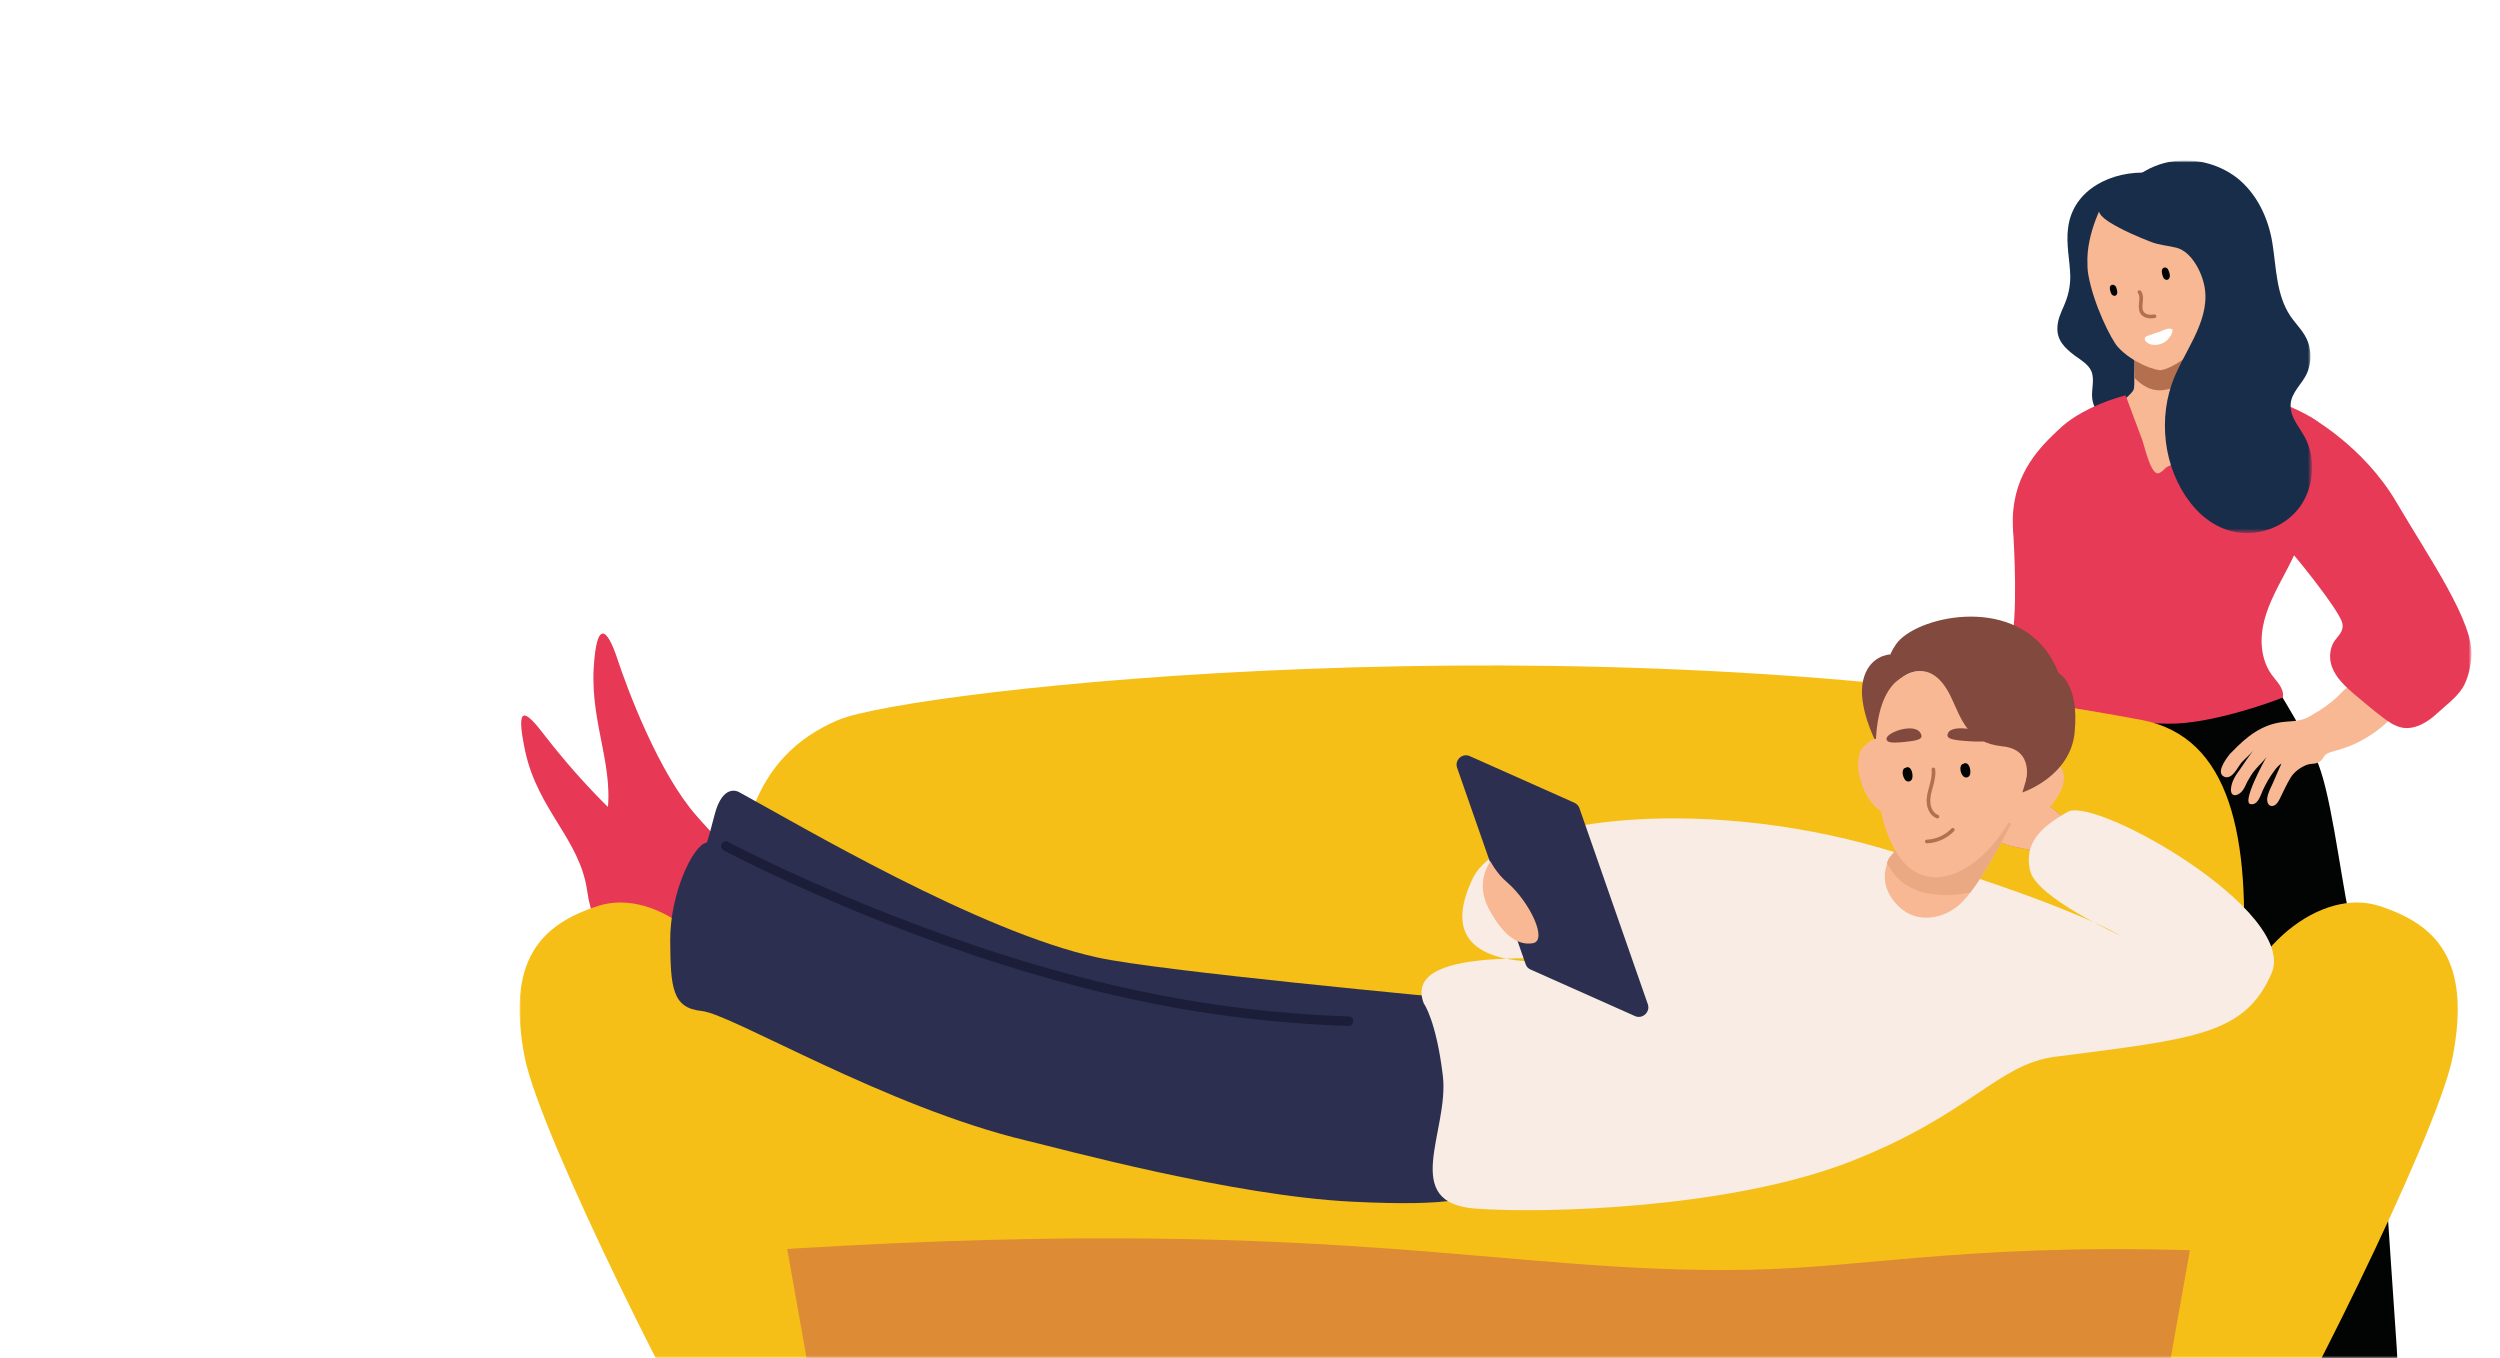 <?xml version="1.0" encoding="utf-8"?>
<!-- Generator: Adobe Illustrator 24.0.2, SVG Export Plug-In . SVG Version: 6.00 Build 0)  -->
<svg version="1.1" id="Layer_1" xmlns="http://www.w3.org/2000/svg" xmlns:xlink="http://www.w3.org/1999/xlink" x="0px" y="0px"
	 viewBox="0 0 683 371" style="enable-background:new 0 0 683 371;" xml:space="preserve">
<style type="text/css">
	.st0{fill:#FFFFFF;filter:url(#Adobe_OpacityMaskFilter);}
	.st1{mask:url(#mask0_1_);}
	.st2{fill-rule:evenodd;clip-rule:evenodd;fill:#E73855;}
	.st3{fill-rule:evenodd;clip-rule:evenodd;fill:#FEFEFE;}
	.st4{fill-rule:evenodd;clip-rule:evenodd;fill:#E63A56;}
	.st5{fill-rule:evenodd;clip-rule:evenodd;fill:#172D4A;}
	.st6{fill-rule:evenodd;clip-rule:evenodd;fill:#F7B893;}
	.st7{fill-rule:evenodd;clip-rule:evenodd;fill:#B4704E;}
	.st8{fill-rule:evenodd;clip-rule:evenodd;fill:#020303;}
	.st9{fill-rule:evenodd;clip-rule:evenodd;fill:#0D62AC;}
	.st10{fill-rule:evenodd;clip-rule:evenodd;fill:#FFFFFF;filter:url(#Adobe_OpacityMaskFilter_1_);}
	.st11{mask:url(#mask1_1_);}
	.st12{fill-rule:evenodd;clip-rule:evenodd;fill:#DD8B35;}
	.st13{fill-rule:evenodd;clip-rule:evenodd;fill:#F5BF17;}
	.st14{fill-rule:evenodd;clip-rule:evenodd;fill:#275357;}
	.st15{fill-rule:evenodd;clip-rule:evenodd;fill:#2C2F4F;}
	.st16{fill-rule:evenodd;clip-rule:evenodd;fill:#F8ECE4;}
	.st17{fill-rule:evenodd;clip-rule:evenodd;fill:#82493E;}
	.st18{fill-rule:evenodd;clip-rule:evenodd;fill:#EAA982;}
	.st19{fill-rule:evenodd;clip-rule:evenodd;fill:#1C1D38;}
	.st20{fill:none;stroke:#B4704E;stroke-linecap:round;}
</style>
<defs>
	<filter id="Adobe_OpacityMaskFilter" filterUnits="userSpaceOnUse" x="141.9" y="43.9" width="533.4" height="388">
		<feColorMatrix  type="matrix" values="1 0 0 0 0  0 1 0 0 0  0 0 1 0 0  0 0 0 1 0"/>
	</filter>
</defs>
<mask maskUnits="userSpaceOnUse" x="141.9" y="43.9" width="533.4" height="388" id="mask0_1_">
	<rect x="67" y="30.6" class="st0" width="624.1" height="340.5"/>
</mask>
<g class="st1">
	<path class="st2" d="M195.5,255.3c0,0-6.1-15.5-16.6-16.1c-10.5-0.6-16-1.3-13.3-15.2c2.7-13.8-4.3-25.8-3.4-41.5
		c0.8-13.4,3.7-10.9,6.5-2.4c2.8,8.5,11.3,31.1,21.6,42.8c10.3,11.8,18.3,17.5,17.6,19.7C207.1,244.7,196,256.4,195.5,255.3z"/>
	<path class="st2" d="M198.9,262.9c0,0-10.8-12.7-21-9.7c-10.1,2.9-15.5,4-17.5-9.9c-2-14-13.4-21.9-16.9-38
		c-2.8-13.1-0.1-11.5,5.3-4.4c5.4,7.1,20.9,25.6,34.5,33.3c13.6,7.7,23.1,10.5,23,12.7C206.4,249,199.8,263.8,198.9,262.9z"/>
	<path class="st3" d="M544.4,245.1c0,0,0.5,3.7,2.8,4.8c2.3,1.1,3,1.1,3,1.1l0.4-5.2L544.4,245.1z"/>
	<path class="st4" d="M549.9,143.6c0,0,1.4,19.7,0,29.4c-1.4,9.7-8.7,41.6-8.5,51.9c0.2,10.3-0.3,18.2,4.6,21.6
		c4.9,3.4,9.4-1.1,9.4-1.1l14-64.2l-5.1-35.6L549.9,143.6z"/>
	<path class="st5" d="M566.9,97.2c-2.8-2.1-5.1-4.3-4.8-8c0.1-1.9,0.9-3.7,1.7-5.5c1.2-2.7,1.8-5.2,1.8-8.2
		c-0.1-4.4-1.2-8.8-0.6-13.2c1.3-10.8,12.3-15.7,22-15.1c0.2,0,0.3,0.1,0.3,0.3c5.6,0.4,11,5.3,14,9.5c2.6,3.6,4.5,7.6,6.1,11.7
		c1.7,4.3,3.7,8.9,3.5,13.6c0,0.4-0.3,0.6-0.6,0.6c-0.1,1.2-0.2,2.4-0.5,3.6c-0.3,1.4-0.7,3.1-1.5,4.4c-1.7,4.6-5.5,4.7-10.2,4.3
		c-2.8-0.3-5.6-0.6-8.4-0.7c-0.7,0-1.4,0-2.1,0c2.1,5.8,2.7,12.2-1.2,17c-4.1,5.1-13.8,5-14.8-2.6c-0.3-2.4,0.7-5-0.2-7.4
		C570.6,99.6,568.6,98.4,566.9,97.2z"/>
	<path class="st6" d="M578.6,110.7c0,0,10.1,23.2,10.7,23.1c0.5-0.2,20.1-26.1,20.1-26.1s-4-2.7-4.4-4.2c-0.4-1.5-0.6-20.9-0.6-20.9
		s-9.9,3.3-10.4,3.3s-10.9,6.9-10.9,6.9s0,0.8,0,2c0,2,0.1,5.1,0,7.6c0,2.1,0,3.8-0.2,4C582.8,107.3,578.6,110.7,578.6,110.7z"/>
	<path class="st7" d="M583.2,103c0,0.1,0,0.2,0,0.3c2,2,4.4,3.6,7.5,3.3c3.4-0.3,6.7-2,9.5-3.8c1.6-1,3.1-2.1,4.5-3.3
		c-0.2-6.2-0.3-16.3-0.3-16.3s-9.9,3.3-10.4,3.3s-10.9,6.9-10.9,6.9s0,0.8,0,2C583.2,97.4,583.3,100.5,583.2,103z"/>
	<path class="st4" d="M609.2,105.1C609.2,105.1,609.2,105.1,609.2,105.1c-1.6,1.9-2.8,3.5-3.9,5.7c-1.3,2.5-3.5,4.6-5.3,6.8
		c-1.6,2-3,4.1-4.4,6.3c-0.6,0.9-1,2-1.8,2.7c-0.7,0.6-1.6,0.7-2.3,1.4c-0.5,0.5-1.1,1.1-1.8,1.3c-2.1,0.5-3.8-7.3-4.4-9
		c-1.5-4.1-3.1-8.2-4.6-12.3c-6.1,1.6-13.5,4.8-18.1,9.2c-5,4.7-12.4,11.8-12.7,24.4c-0.3,12.6,8.8,20.8,9.5,26.6
		c0.6,5.8,0,15,1.8,19.2c1.8,4.2,5.5,7.9,5.5,7.9s11.1,3.2,27.1,2.7c6.5-0.2,13.3-0.2,19.7-1.6c3.3-0.7,11.7-2.9,10-7.8
		c-0.6-1.7-1.9-2.9-2.9-4.3c-3-4.2-3.3-9.8-2-14.8c1.3-5,3.9-9.5,6.3-14.1c2.9-5.6,5.4-11.4,7-17.5c0.8-2.9,1-6,1.9-8.9
		c0.6-1.8,1.6-3.3,2-5.2c0.9-4.3-0.1-7-3.6-9.3c-3.1-2-6.5-3.4-9.9-4.8C617.9,107.9,613.6,106.2,609.2,105.1z"/>
	<path class="st8" d="M544.4,323.3c0,0,1.2-49.8,1.7-65c0.5-15.2,4.5-30.6,7.4-42.1c2.7-10.7,11.8-22.4,11.8-22.4s19.2,5,31.7,3.7
		c12.5-1.3,26.6-6.9,26.6-6.9s5.3,8.5,9.1,16.6c3.9,8.1,6.4,29.8,9.1,43c2.7,13.2,5.5,36.6,6.8,49.9c0.8,7.8,3.2,23.2,3.2,23.2
		c0.9,15.1,2,29.9,3,45.1c0.4,6.6,0.6,13.9-3.7,18.9c-3.9,4.6-10.3,5.8-16.2,6.4c-25.6,2.7-51.3-1.3-76.7-5.2
		c-4.5-0.7-9.6-1.7-12.3-5.4c-2.4-3.3-2.2-7.7-1.9-11.7c1-14.7,1.9-29.4,2.8-44.1"/>
	<path class="st6" d="M609.2,206c0.2-0.2,0.3-0.4,0.5-0.5c4.1-4.3,8.3-7.7,14.4-8.3c2.5-0.2,4.8-0.2,7.1-1.6c3-1.7,6.1-3.8,8.4-6.3
		c2.1-2.3,4.9-3.6,8-3c3,0.5,5.7,2.6,6.8,5.5c0.3,0.7,0.5,1.5,0.3,2.3c-0.2,0.7-0.7,1.4-1.2,1.9c-2.7,2.8-5.9,5.1-9.3,6.8
		c-1.7,0.9-3.6,1.5-5.4,2.1c-1.1,0.3-3.3,0.7-3.9,1.8c-1.4,2.6-3.2,1.6-4.8,2.3c-1.7,0.7-3.2,1.8-4.2,3.3c-1.2,1.9-2.1,4-3.1,6
		c-0.4,0.8-1,1.8-2,1.9c-1.1,0.1-1.5-1.1-1.4-2.1c0.2-1.6,1.1-3.1,1.7-4.5c0.7-1.7,1.5-3.4,2.2-5c-0.8,0.5-1.4,1.2-1.9,1.9
		c-1.3,1.7-2.3,3.5-3.2,5.4c-0.6,1.3-1.3,4.1-3.3,3.8c-2.6-0.3,3.5-11.5,4.3-12.9c-0.8,1.2-2,2.2-3,3.4c-0.9,1-1.5,2.1-2.2,3.3
		c-0.5,1-0.9,2.1-1.7,2.9c-1.2,1.2-2.9,1.3-2.8-0.8c0.1-2.1,1.4-4,2.6-5.6c0.1-0.1,0.1-0.2,0.2-0.3c1.1-1.6,2.1-3.1,3.3-4.7
		c-0.9,1.2-2.2,2.2-3.2,3.3c-1.1,1.3-2.4,4.5-4.5,4C605.2,211.4,607.9,207.6,609.2,206z"/>
	<path class="st4" d="M630.9,113.8c0,0,14.7,7.9,23.8,23.4c9.1,15.5,21.3,32.9,20.5,42.3c-0.2,2.7-1,6.1-2.4,8.4
		c-1.6,2.6-4.8,5-7.1,7.1c-2.6,2.4-6,4.4-9.4,3.8c-2.1-0.4-3.9-1.7-5.6-3c-2.6-2-5.2-4.2-7.7-6.3c-2.4-2.1-4.8-4.3-5.9-7.3
		c-0.8-2.1-0.7-4.8,0.5-6.8c1-1.6,2.9-2.9,2.3-5.2c-0.8-3.6-14.9-21-15.5-21C623.9,149.1,630.9,113.8,630.9,113.8z"/>
	<path class="st9" d="M569.2,243.6c1.9,3.5,5.2,6.2,8.2,8.7c1.8,2.1,4.2,3.5,5.7,5.9c1.4,2.4,1.5,4.8,2.1,7.6
		c0.7,3.2,1.4,6.4,2.1,9.6c1.5,6.4,3.1,12.8,4.6,19.2c1.4,6.1,3,12.2,4.2,18.4c0.7,3.4,1.1,6.8,1.7,10.3h1.3
		c-0.7-3.7-1.1-7.5-1.9-11.2c-1.2-6-2.8-11.9-4.1-17.8c-1.5-6.4-3.1-12.8-4.6-19.2c-0.8-3.2-1.5-6.4-2.2-9.6
		c-0.4-2.1-0.3-4.4-0.9-6.5c-0.7-2.4-2.9-3.8-4.7-5.4c-1.2-1.1-2.5-2.1-3.8-3.2c-2.4-2.2-5.1-4.4-6.7-7.3
		C569.9,242.2,568.8,242.9,569.2,243.6z"/>
	<path class="st6" d="M578.6,94.8c3.9,4.3,10.5,6.6,11.9,6.3c4.7-0.8,13.7-8.8,15.9-12.3s1.7-9.7,1.7-9.7L607,63.5
		c0,0-7.7-6.7-12.7-6.9c-4.9-0.2-19.2-2.2-19.2-2.2s-5.3,9.2-4.8,17.9c0,0.2,0,0.4,0,0.6c0,0.6,0.1,1.3,0.2,2
		C571.9,83.1,576.8,92.8,578.6,94.8z"/>
	<path class="st8" d="M590.6,74.1c0-1.2,1.4-1.4,1.8-0.3c0.3,0.6,0.7,1.8,0.1,2.4c-0.4,0.5-1.1,0.2-1.4-0.2
		C590.9,75.6,590.6,74.8,590.6,74.1z"/>
	<path class="st8" d="M576.4,78.7c0-1.1,1.2-1.2,1.7-0.3c0.2,0.6,0.6,1.6,0.1,2.2c-0.4,0.4-1,0.2-1.3-0.2
		C576.7,80.1,576.4,79.3,576.4,78.7z"/>
	<path class="st3" d="M586.4,91.9c0.2-0.1,0.4-0.2,0.5-0.2c1.1-0.4,2.1-0.8,3.2-1.1c0.8-0.3,1.6-0.8,2.5-0.8
		c1.1-0.1,1.1,0.5,0.7,1.4c-0.3,0.7-0.8,1.3-1.3,1.8c-1.5,1.4-4.6,1.9-6,0C585.8,92.4,586.1,92.1,586.4,91.9z"/>
	<defs>
		<filter id="Adobe_OpacityMaskFilter_1_" filterUnits="userSpaceOnUse" x="573" y="43.9" width="58.6" height="101.7">
			<feColorMatrix  type="matrix" values="1 0 0 0 0  0 1 0 0 0  0 0 1 0 0  0 0 0 1 0"/>
		</filter>
	</defs>
	<mask maskUnits="userSpaceOnUse" x="573" y="43.9" width="58.6" height="101.7" id="mask1_1_">
		<path class="st10" d="M573,43.9h58.6v101.7H573V43.9z"/>
	</mask>
	<g class="st11">
		<path class="st5" d="M630.2,120.5c-1.4-3.2-4.6-6.2-4.4-9.9c0.1-3.4,3.2-5.7,4.5-8.7c1.1-2.6,1.2-5.6,0.3-8.3
			c-1-2.9-3.2-4.8-4.9-7.3c-3.9-5.9-3.8-13.3-4.9-20c-1.1-6.8-4.3-13.6-9.9-17.9c-5.1-3.8-11.8-5.4-18.1-4.2
			c-3.8,0.7-7.4,2.5-10.3,5c-1.3,1.1-2.3,1.8-3.9,2.3c-1.6,0.5-3.1,0.5-4.3,1.8c-1.2,1.3-1.5,3.3-0.7,4.9c0.6,1.1,1.7,1.8,2.7,2.5
			c3.6,2.2,7.5,3.9,11.4,5.4c2.3,0.9,4.7,1,7,1.6c4.3,1.2,7.2,7.3,7.7,11.4c1.2,9.3-6.3,17.6-9.1,25.9c-3.9,11.4-1.6,25.2,6.7,34.2
			c4.2,4.5,9.9,7.1,16.1,6.3c5.6-0.7,10.7-3.9,13.4-8.9C632.1,131.7,632.4,125.6,630.2,120.5z"/>
	</g>
	<path class="st6" d="M597.9,405.4C597.8,405.4,597.8,405.4,597.9,405.4c-0.5-15.3-4.4-66.3-5.3-70.7c-0.6-3-17.6-2-17,2.1
		c2.2,15.6,9.1,52.8,11.6,68.6c-0.5,1.5-0.8,2.8-1.3,3.9c-1.1,2.6-13,3.3-14.8,5.5c-2.4,2.9-2.4,5-2.1,9.2
		c0.2,2.3,17.1,1.5,20.5,1.2c4-0.3,6.6,0.1,8.1-3.9C599.3,417,598.3,410.4,597.9,405.4z"/>
	<path class="st6" d="M609,409.6c0-0.1,0.3-1.8,0.4-2.8c1.8-14.9,5.7-67.1,5.6-71.7c-0.1-3-18.8-7.7-18.9-3.5
		c-0.3,15.1,1.8,59.7,1.9,77.6c0,0,0,0,0,0c-0.5,1.5-0.9,2.9-1.4,4c-1.1,2.6-5,3.2-6.8,5.4c-2.4,2.9-2.4,7.3-2,11.5
		c0.2,2.3,9.5,1.9,12.9,1.6c4-0.3,7.3-1.9,8.8-5.9C611.1,421.5,609,409.6,609,409.6z"/>
	<path class="st12" d="M613.5,278.5h-45.2l49.9,12.5C618.3,291,615.3,288.1,613.5,278.5z"/>
	<path class="st12" d="M201.5,274.1h237.2l-237.1-22.3C202.3,261.3,202.1,268.5,201.5,274.1z"/>
	<path class="st12" d="M200.8,289.8c-1.7,8.7-4.7,11.3-4.7,11.3l25.2,98.8h371.8l25.2-98.8l-132.8-11.3H200.8z"/>
	<path class="st13" d="M618.2,313.1c0,0,0.6,29.2-5.6,29c-71.3-3.3-100.7,4.2-134.9,4.8c-68.6,1.3-113.9-16-276.1-4.8
		c-6.2,0.4-5.6-29-5.6-29s7.9-9,5.5-46.8c-2.4-37.9,4.3-59.7,27.5-69.6c19.5-8.3,203-28.9,356.1,0c24.3,4.6,29.9,31.8,27.5,69.6
		C610.3,304.1,618.2,313.1,618.2,313.1z"/>
	<path class="st13" d="M225.5,399.9c0,0-26.7,1.7-30.7-1c-3.9-2.8-47.4-88.5-51.5-110.3c-5-26.2,4.3-36,20.1-41.1
		c15.7-5.1,36.9,11.1,41.2,35.2C206.5,293.1,225.5,399.9,225.5,399.9z"/>
	<path class="st13" d="M587.9,399.9c0,0,26.7,1.7,30.7-1c3.9-2.8,47.4-88.5,51.5-110.3c5-26.2-4.3-36-20.1-41.1
		c-15.7-5.1-36.9,11.1-41.2,35.2C606.9,293.1,587.9,399.9,587.9,399.9z"/>
	<path class="st14" d="M225.1,290c-0.5,0-0.9-0.2-1.1-0.7c-5.2-9.5-9.7-19.4-13.4-29.6c-0.2-0.7,0.1-1.4,0.8-1.7
		c0.7-0.3,1.4,0.1,1.6,0.8c3.6,10,8,19.9,13.2,29.2c0.3,0.6,0.1,1.4-0.5,1.8C225.5,289.9,225.3,290,225.1,290z"/>
	<path class="st14" d="M231.9,291.7c-0.4,0-0.8-0.2-1-0.5c-2.9-4-5.6-8.3-7.8-12.8c-0.3-0.6-0.1-1.4,0.6-1.7
		c0.6-0.3,1.4-0.1,1.7,0.6c2.2,4.3,4.7,8.5,7.6,12.4c0.4,0.6,0.3,1.4-0.3,1.8C232.5,291.6,232.2,291.7,231.9,291.7z"/>
	<path class="st14" d="M367.4,317.1c-0.4,0-0.9,0-1.3,0c-0.7,0-1.3-0.6-1.2-1.3c0-0.7,0.6-1.4,1.3-1.2c4.9,0.2,9.8-0.7,14.2-2.7
		c0.7-0.3,1.4,0,1.7,0.7c0.3,0.7,0,1.4-0.7,1.7C377,316.1,372.2,317.1,367.4,317.1z"/>
	<path class="st7" d="M565.7,224.7c0,0-6.1-4.2-11.3-9.9c-4.9-5.4-10.2-7.3-9.9-3.7c0.1,1.7,7.6,6.2,5.1,7.4
		c-2.4,1.2-13.6-5.3-17.6-1.5c-3.9,3.9,5,9.4,15.1,13.4c4.8,1.9,8.9,0.8,15.6,5.8C569.5,241.3,570,225.6,565.7,224.7z"/>
	<path class="st6" d="M565.7,224.7c0,0-6.1-4.2-11.3-9.9c-4.9-5.4-10.2-7.3-9.9-3.7c0.1,1.7,7.6,6.2,5.1,7.4
		c-2.4,1.2-13.6-5.3-17.6-1.5c-3.9,3.9,5,9.4,15.1,13.4c4.8,1.9,8.9,0.8,15.6,5.8C569.5,241.3,570,225.6,565.7,224.7z"/>
	<path class="st15" d="M201.9,216.4c0,0-4.4-2.7-6.7,6.3c-2.3,9-2.2,7.5-2.2,7.5c-3.8,0.8-10,14.2-9.9,26.8
		c0.1,12.7,0.5,18.4,8.6,19.2c8.1,0.8,50.5,26.3,88.7,35.4c9.3,2.2,56.3,15.1,89,16.7c28.1,1.4,35-1,36.6-4.8
		c1.5-3.8-0.4-49.9-5.6-50.4c-5.1-0.5-83.8-7.8-100.5-11.5C267.6,254.6,218.4,225.4,201.9,216.4z"/>
	<path class="st16" d="M394.2,294c1.7,15.1-11.9,34.7,9,36.2c19.4,1.4,70-0.1,102.7-13c32.5-12.8,39.9-26.5,55.6-28.5
		c38.2-4.9,51.8-6,59.1-22.8c7.3-16.9-48-48.4-55.7-44.1c-7.6,4.3-11.9,8.6-10.3,16c1.6,7.4,24.7,17.8,24.7,17.8s-14.6-9-65.1-23.8
		s-104-8.1-111.8,8.1c-15.3,31.6,35,21.2,35,21.2c-4.6,2.7-55.3-4.6-48.4,13.1C389,274.1,392.4,278.9,394.2,294z"/>
	<path class="st17" d="M554.3,210.4c0,0,16.5-14.8,5.6-31.4s-36.8-10.4-41.9-3c-5.1,7.4-0.2,10.6-0.2,10.6s9.6-11.2,26.4-0.3
		C556.5,194.2,554.3,210.4,554.3,210.4z"/>
	<path class="st17" d="M516.3,178.8c0,0-5.7,0.2-7.3,7.1c-1.6,6.9,3.4,16.6,3.4,16.6S526.5,184.9,516.3,178.8z"/>
	<path class="st6" d="M551.7,220.4c0,0-9.1,19.5-15.7,26.1c-4.8,4.8-12.4,5.9-17.2,1.2c-0.1-0.1-0.1-0.1-0.2-0.2
		c-6.5-6.4-2.4-12.9-2.4-12.9l6.6-7.9L551.7,220.4z"/>
	<path class="st18" d="M526.3,244c3.9,0.8,8,0.7,12-0.2c6.2-8,13.4-23.4,13.4-23.4l-29,6.1l-6.6,7.9c0,0-0.3,0.5-0.6,1.3
		C517.6,240,521.2,242.9,526.3,244z"/>
	<path class="st15" d="M446.7,277.6l-28.5-12.7c-0.7-0.3-1.2-0.8-1.4-1.5l-18.7-53.6c-0.8-2.1,1.4-4.2,3.5-3.2l28.5,12.7
		c0.6,0.3,1.2,0.8,1.4,1.5l18.7,53.6C450.9,276.5,448.7,278.5,446.7,277.6z"/>
	<path class="st6" d="M407.2,235.3c0,0-4.3,5.5-0.6,12.7c3.7,7.1,7.8,10.4,12.1,9.7c4.3-0.6-0.7-11.2-6.9-16.6
		C408.8,238.6,407.2,235.3,407.2,235.3z"/>
	<path class="st19" d="M368.4,280.3c-28.9-1-56-5.4-85.4-14c-47.7-13.9-85-33.8-85.3-34c-0.6-0.3-0.9-1.1-0.5-1.8
		c0.3-0.6,1.1-0.9,1.7-0.5c0.4,0.2,37.4,19.9,84.8,33.8c29.2,8.5,56.1,12.9,84.8,13.9c0.7,0,1.3,0.6,1.2,1.3
		C369.7,279.7,369.1,280.3,368.4,280.3z"/>
	<path class="st6" d="M519.2,205.3c0,0-4.4-7.1-10-1.4c-4.1,4.1,0.3,18.3,7.9,18.8L519.2,205.3z"/>
	<path class="st6" d="M528.9,183.1c-6-0.2-14.9,0.5-16.3,17.4c-1.4,16.9,2.8,37.8,14.9,39.1c12.1,1.3,25.5-16,27.3-32.2
		C556.1,195.3,546.3,183.7,528.9,183.1z"/>
	<path class="st6" d="M553.9,208c0,0,6.9-4.7,9.7,2.8c2.1,5.4-7.6,16.6-14.8,14L553.9,208z"/>
	<path class="st17" d="M553.4,213.9c0,0,2.7-9.1-6.3-10c-9.6-1-11.2-7.4-14-13.3c-6.3-13.5-15.4-4.1-15.4-4.1s9.4-12.2,30.4-0.8
		C569.2,197.2,553.4,213.9,553.4,213.9z"/>
	<path class="st17" d="M562.3,183.8c0,0,5.8,2.8,4.5,16.2c-1.1,12.2-14.3,16.5-14.3,16.5s6.4-18.8,2.6-26.9
		C551.5,181.5,562.3,183.8,562.3,183.8z"/>
	<path class="st8" d="M535.8,209.1c0.1-0.2,0.3-0.4,0.6-0.4c0.1-0.1,0.2-0.1,0.3-0.2c1.2-0.2,1.6,1.4,1.6,2.4c0,0.5-0.1,1-0.5,1.3
		c-0.4,0.3-1,0.3-1.4-0.1C535.7,211.5,535.3,209.8,535.8,209.1z"/>
	<path class="st8" d="M520,210.2c0.1-0.2,0.3-0.4,0.6-0.4c0.1-0.1,0.2-0.1,0.3-0.2c1.2-0.2,1.6,1.4,1.6,2.4c0,0.5-0.1,1-0.5,1.3
		c-0.4,0.3-1,0.3-1.4-0.1C520,212.6,519.5,211,520,210.2z"/>
	<path class="st17" d="M524.7,200.3c0.9,1.6-0.5,2-4.4,2.4c-3.9,0.4-4.9,0.1-4.9-0.9C515.5,200,523.1,197.4,524.7,200.3z"/>
	<path class="st17" d="M532.2,200.3c-0.7,1.5,1,1.9,5.7,2.2c4.7,0.3,5.7-0.1,5.5-0.9C543,199.7,533.4,197.5,532.2,200.3z"/>
	<path class="st20" d="M526.4,229.9c2.7-0.1,5.3-1.3,7.1-3.2"/>
	<path class="st20" d="M529.3,223.1c-1.4-0.5-2.3-2.1-2.4-3.7c-0.2-1.5,0.3-3.1,0.7-4.6c0.4-1.5,0.8-3,0.6-4.6"/>
	<path class="st20" d="M588.6,86.4c-1.7,0.3-2.9-0.2-3.4-1c-0.5-0.8-0.4-1.8-0.3-2.8c0.1-1,0.2-2-0.4-2.8"/>
</g>
</svg>
